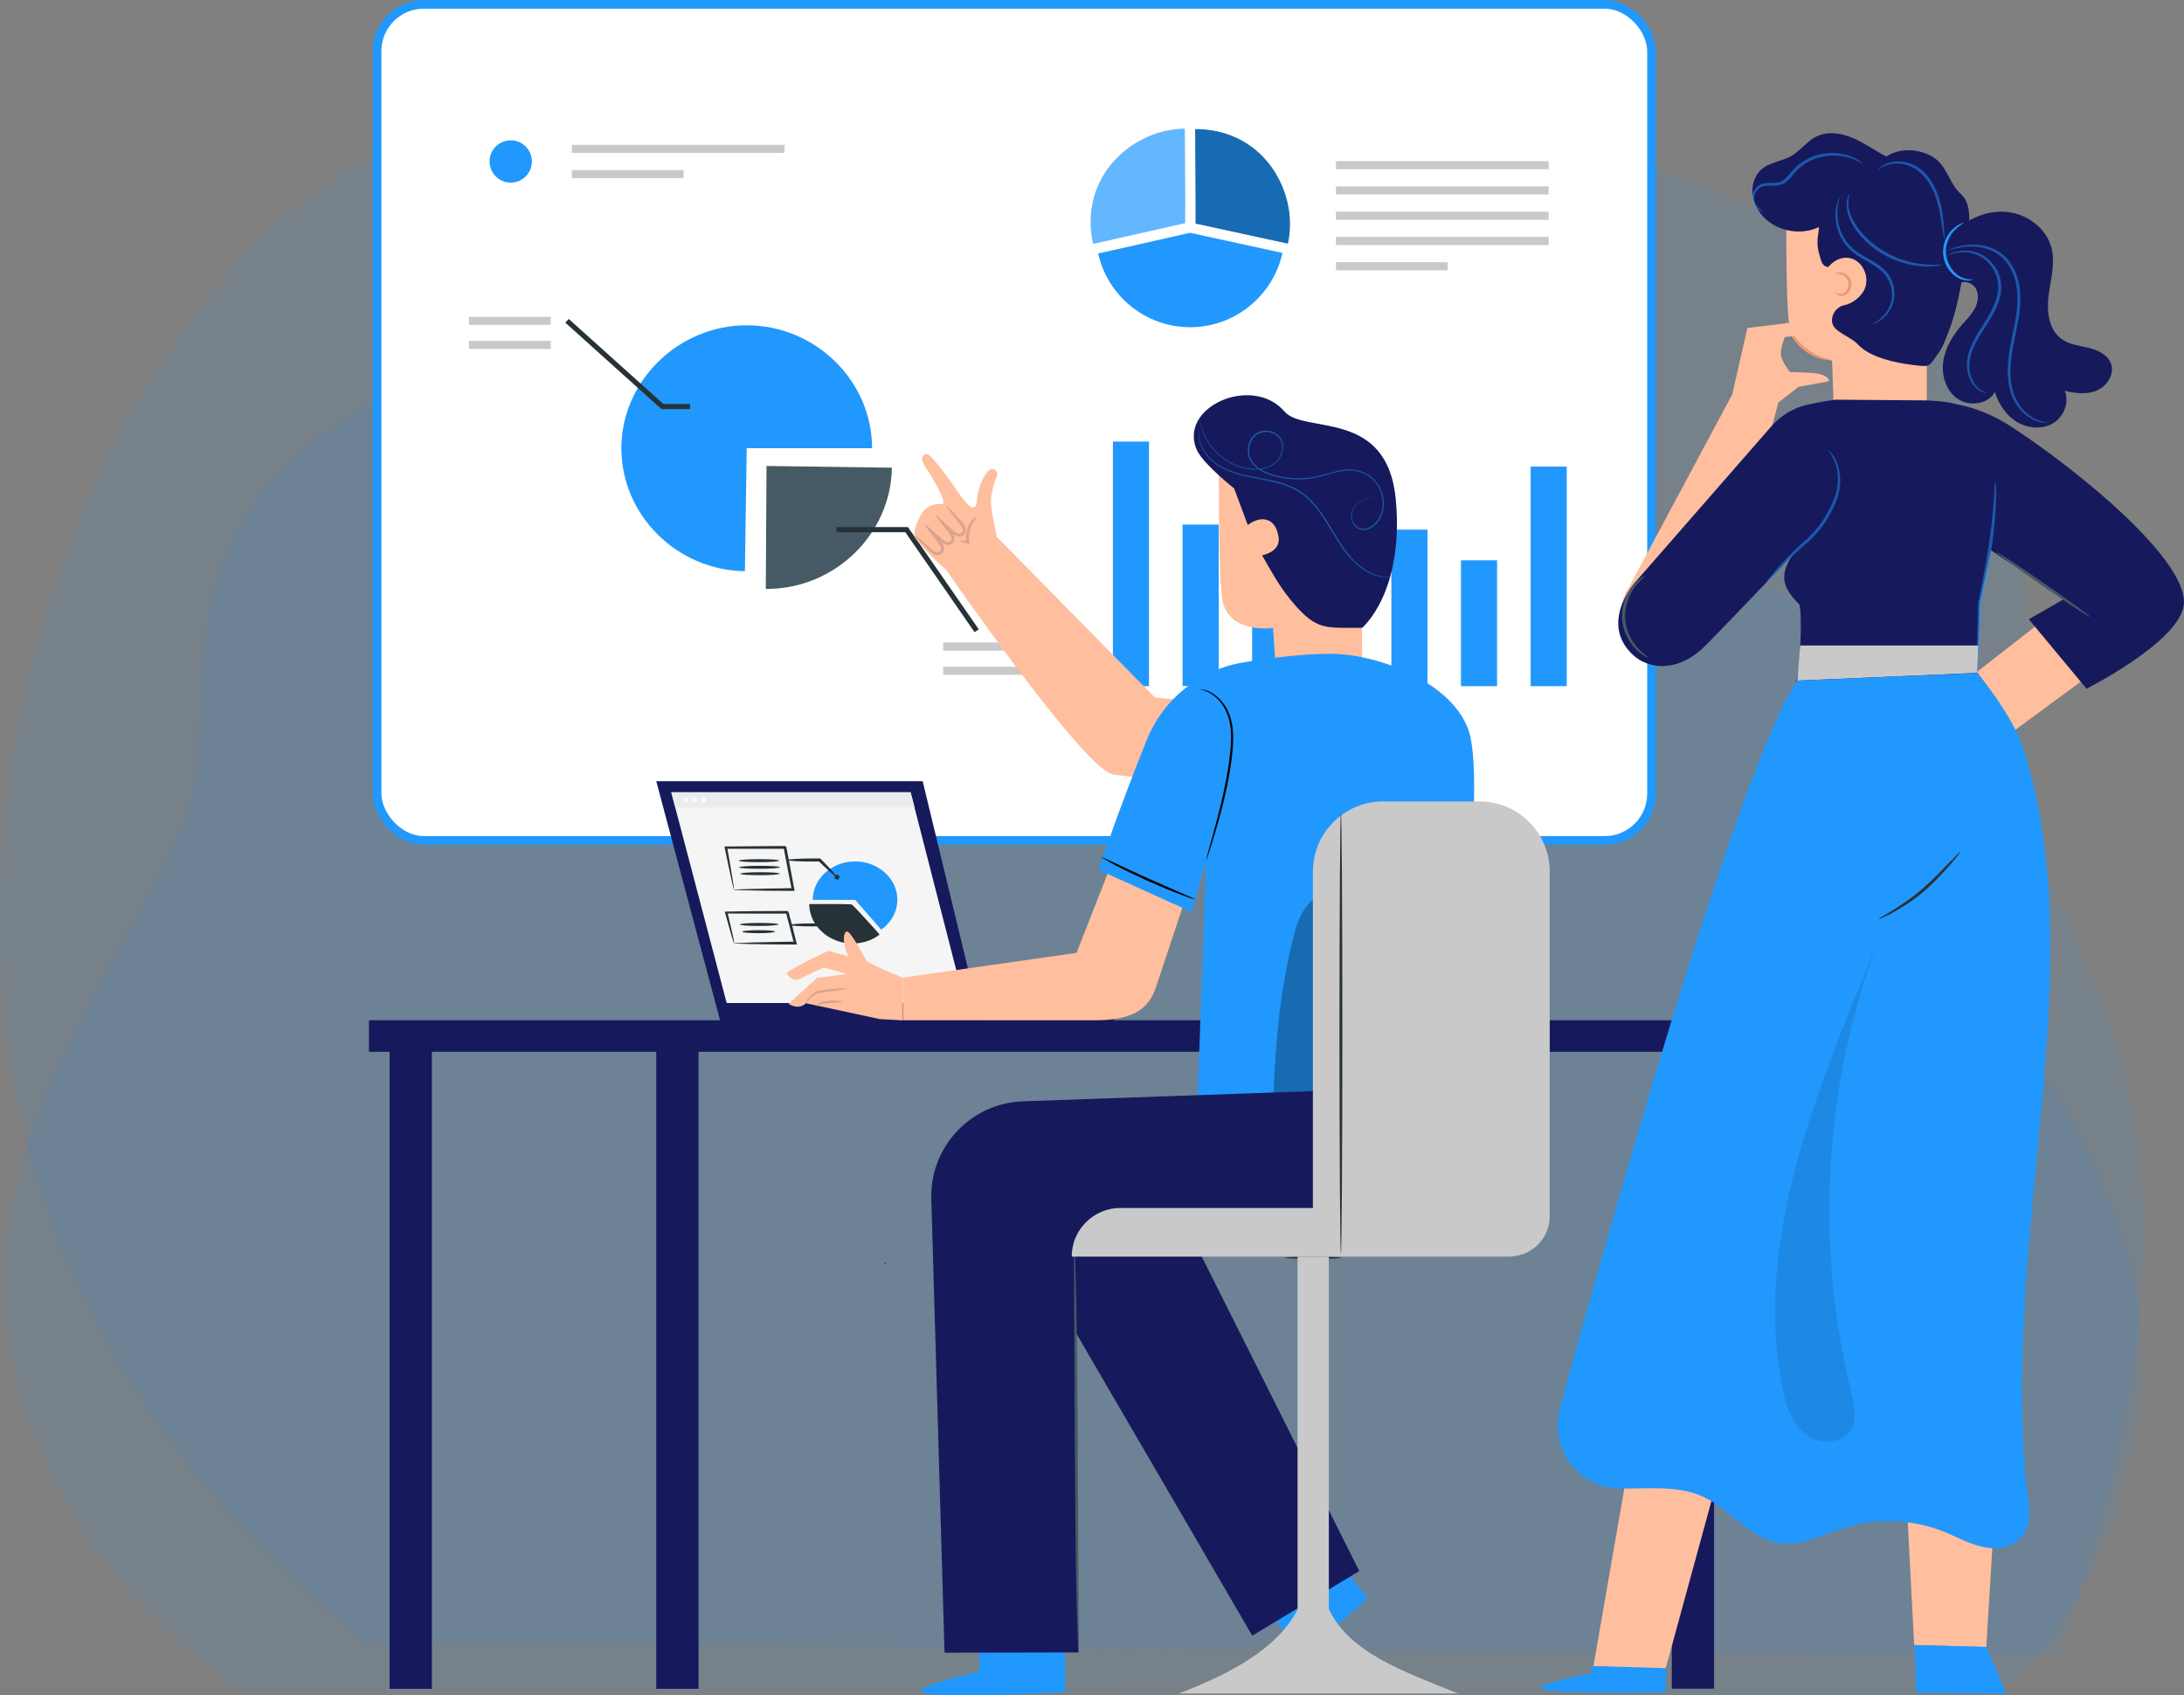 <svg xmlns="http://www.w3.org/2000/svg" id="Layer_2" viewBox="0 0 180.84 140.36"><rect x="0" y="0" width="180.84" height="140.36" fill="#808080" stroke="none"/><defs><style>      .cls-1 {        fill: #ffbe9d;      }      .cls-2 {        fill: #ebebeb;      }      .cls-3 {        fill: #161a5c;      }      .cls-4 {        fill: #263238;      }      .cls-5 {        fill: #eb996e;      }      .cls-6 {        fill: #d8a38d;      }      .cls-7 {        fill: none;        stroke: #263238;        stroke-width: .42px;      }      .cls-7, .cls-8 {        stroke-miterlimit: 10;      }      .cls-9 {        fill: #c9c9c9;      }      .cls-10, .cls-8 {        fill: #fff;      }      .cls-11 {        fill: #fafafa;      }      .cls-12, .cls-13, .cls-14 {        fill: #2198fd;      }      .cls-15 {        opacity: .3;      }      .cls-16 {        opacity: .1;      }      .cls-13 {        opacity: .09;      }      .cls-14 {        opacity: .5;      }      .cls-17 {        fill: #f5f5f5;      }      .cls-8 {        stroke: #2198fd;        stroke-width: .72px;      }      .cls-18 {        fill: #455a64;      }    </style></defs><g id="Layer_1-2" data-name="Layer_1"><g><g><path class="cls-13" d="M30.42,136.01S8.31,120.27,1.95,93.48c-6.36-26.79,3.35-59.27,21.77-75.68,18.42-16.41,51.57-5.36,66.31,8.37l14.73,13.73s14.06,7.7,32.48,7.03c18.42-.67,34.83,24.45,39.18,44.2,4.35,19.76-6.03,45.88-6.03,45.88l-139.98-1Z"></path><path class="cls-13" d="M20.37,140.03s-15.4-8.37-19.42-27.79c-4.02-19.42,13.4-37.17,15.07-46.88,1.67-9.71-2.01-21.77,13.4-31.14,15.4-9.38,42.86-6.03,53.25-8.37,10.38-2.34,22.44-18.42,43.2-14.73,20.76,3.68,40.86,14.73,41.86,38.85,1,24.11-6.7,24.78,1,37.84,7.7,13.06,10.72,22.1,7.03,35.5-3.68,13.4-11.39,17.08-11.39,17.08l-144-.33Z"></path></g><g><g><g><g><rect class="cls-8" x="31.22" y=".36" width="105.53" height="69.22" rx="3.87" ry="3.87"></rect><rect class="cls-12" x="92.15" y="36.56" width="2.99" height="20.25"></rect><rect class="cls-12" x="103.68" y="39.07" width="2.99" height="17.84"></rect><rect class="cls-12" x="115.21" y="43.85" width="2.99" height="12.96"></rect><rect class="cls-12" x="126.74" y="38.63" width="2.99" height="18.18"></rect><rect class="cls-12" x="97.92" y="43.43" width="2.99" height="13.37"></rect><rect class="cls-12" x="109.45" y="37.34" width="2.99" height="19.47"></rect><rect class="cls-12" x="120.97" y="46.39" width="2.99" height="10.42"></rect></g><g><path class="cls-18" d="M63.47,38.58l10.38.14c-.08,5.53-4.74,10.04-10.38,10.04-.02,0-.04,0-.06,0l.06-10.18Z"></path><path class="cls-12" d="M61.83,37.11l-.15,10.18c-5.64-.08-10.23-4.65-10.23-10.18s4.69-10.18,10.38-10.18,10.38,4.6,10.38,10.18h-10.38Z"></path></g><g><g><path class="cls-12" d="M98.14,16.99l-.04-6.33c-1.86.01-3.76.75-5.22,2.04-1.72,1.52-2.82,3.8-2.52,6.55.03.3.08.61.15.92,0,0,0,.01,0,.02h0s7.62-1.72,7.62-1.72v-1.49Z"></path><g class="cls-15"><path class="cls-10" d="M98.14,16.99l-.04-6.33c-1.86.01-3.76.75-5.22,2.04-1.72,1.52-2.82,3.8-2.52,6.55.03.3.08.61.15.92,0,0,0,.01,0,.02h0s7.62-1.72,7.62-1.72v-1.49Z"></path></g><path class="cls-12" d="M106,15.04c-1.07-2.23-3.16-4.01-6.15-4.31-.08,0-.16-.02-.24-.02-.05,0-.1,0-.15-.01-.15,0-.3-.01-.46-.01,0,0-.01,0-.02,0,0,0,0,0,0,0,0,0-.01,0-.02,0h0s.04,6.33.04,6.33v1.49s7.64,1.66,7.64,1.66h0s0,0,0,0c.12-.53.17-1.09.17-1.64,0-1.19-.28-2.39-.81-3.49Z"></path><g class="cls-15"><path d="M106,15.04c-1.07-2.23-3.16-4.01-6.15-4.31-.08,0-.16-.02-.24-.02-.05,0-.1,0-.15-.01-.15,0-.3-.01-.46-.01,0,0-.01,0-.02,0,0,0,0,0,0,0,0,0-.01,0-.02,0h0s.04,6.33.04,6.33v1.49s7.64,1.66,7.64,1.66h0s0,0,0,0c.12-.53.17-1.09.17-1.64,0-1.19-.28-2.39-.81-3.49Z"></path></g></g><path class="cls-12" d="M98.55,19.27l-7.62,1.72c.78,3.49,3.9,6.1,7.62,6.1s6.87-2.63,7.64-6.15l-7.63-1.66"></path></g><path class="cls-12" d="M44.04,13.37c0,.96-.78,1.75-1.75,1.75s-1.75-.78-1.75-1.75.78-1.75,1.75-1.75,1.75.78,1.75,1.75Z"></path></g><rect class="cls-9" x="110.62" y="13.34" width="17.61" height=".67"></rect><rect class="cls-9" x="110.62" y="15.43" width="17.61" height=".67"></rect><rect class="cls-9" x="110.62" y="17.53" width="17.61" height=".67"></rect><rect class="cls-9" x="110.62" y="19.62" width="17.61" height=".67"></rect><rect class="cls-9" x="110.62" y="21.71" width="9.25" height=".67"></rect><rect class="cls-9" x="47.35" y="11.99" width="17.61" height=".67"></rect><rect class="cls-9" x="47.35" y="14.08" width="9.25" height=".67"></rect><rect class="cls-9" x="38.83" y="26.23" width="6.77" height=".67"></rect><rect class="cls-9" x="38.83" y="28.22" width="6.77" height=".67"></rect><rect class="cls-9" x="78.1" y="53.2" width="6.77" height=".67"></rect><rect class="cls-9" x="78.1" y="55.2" width="6.77" height=".67"></rect><polyline class="cls-7" points="46.95 26.56 54.85 33.66 57.14 33.66"></polyline><polyline class="cls-7" points="69.27 43.85 75.07 43.85 80.87 52.22"></polyline></g><g><g><g><g><rect class="cls-4" x="64.02" y="83.17" width="28.26" height="1.37"></rect><polygon class="cls-3" points="59.64 84.54 54.34 64.68 76.4 64.68 81.2 84.54 59.64 84.54"></polygon></g><polygon class="cls-17" points="79.88 83.04 60.17 83.04 55.58 65.59 75.4 65.59 79.88 83.04"></polygon><path class="cls-4" d="M72.75,77.27c-.66-.74-1.22-1.35-1.6-1.76-.39-.42-.61-.64-.62-.62,0-.02-.32-.03-.92-.04-.6,0-1.46-.01-2.49,0h-.11s0,.11,0,.11c.02.54.2,1.12.56,1.63.36.5.88.95,1.51,1.21,1.31.58,2.78.3,3.66-.36l.09-.07-.08-.08Z"></path></g><path class="cls-2" d="M55.91,66.85h19.82l-.33-1.25h-19.81l.33,1.25Z"></path><g><path class="cls-11" d="M58.05,66.22c0,.12.1.22.22.22s.22-.1.22-.22-.1-.22-.22-.22-.22.1-.22.22Z"></path><path class="cls-11" d="M57.31,66.22c0,.12.1.22.22.22s.22-.1.22-.22-.1-.22-.22-.22-.22.1-.22.22Z"></path><path class="cls-11" d="M56.56,66.22c0,.12.1.22.22.22s.22-.1.22-.22-.1-.22-.22-.22-.22.1-.22.22Z"></path></g></g><g><path class="cls-12" d="M70.8,74.49l2.17,2.48c.84-.6,1.34-1.52,1.33-2.5,0-1.74-1.59-3.16-3.51-3.15-1.92,0-3.5,1.44-3.49,3.18h3.5Z"></path><path class="cls-4" d="M69.11,72.62c0,.11.09.2.2.2.11,0,.2-.09.2-.2,0-.11-.09-.2-.2-.2-.11,0-.2.09-.2.2Z"></path><path class="cls-4" d="M65.21,71.2c0-.07,1.05-.13,2.34-.13.11,0,.21,0,.31,0h.05l.04.04c.81.81,1.4,1.47,1.36,1.52-.04.04-.71-.54-1.53-1.34l.09.04c-.1,0-.21,0-.31,0-1.29,0-2.34-.05-2.35-.11Z"></path><path class="cls-4" d="M60.77,73.68s-.09-.31-.22-.92c-.13-.6-.32-1.48-.54-2.56l-.02-.12h.12c1.4-.01,3.08-.03,4.9-.04-.03-.02.23.19.12.1h0s0,0,0,0h0s0,.01,0,.01h0s0,.04,0,.04v.06s.03.12.03.12l.04.23c.03.15.06.31.09.46.06.3.11.6.17.9.11.58.21,1.14.31,1.67l.02.13h-.13c-1.47,0-2.71-.02-3.57-.04-.39-.01-.72-.02-.99-.03-.23,0-.34-.02-.34-.03,0,0,.14-.02.38-.03.28,0,.61-.02,1.02-.03.87-.02,2.08-.05,3.51-.07l-.11.13c-.1-.53-.21-1.09-.33-1.67-.06-.29-.11-.59-.17-.9-.03-.15-.06-.31-.09-.46l-.04-.23-.02-.12v-.06s-.02-.03-.02-.03h0s0-.02,0-.02h0s0,0,0,0h0c-.11-.09.15.12.12.1-1.82,0-3.51,0-4.9,0l.1-.12c.19,1.04.33,1.91.43,2.52.1.61.15.97.14.99Z"></path><g><path class="cls-4" d="M68.82,76.57c0,.11.09.2.2.2.11,0,.2-.09.2-.2,0-.11-.09-.2-.2-.2-.11,0-.2.09-.2.2Z"></path><path class="cls-4" d="M65.45,76.58c0-.07.8-.13,1.78-.13.98,0,1.78.05,1.78.12s-.8.13-1.78.13c-.98,0-1.78-.05-1.78-.12Z"></path></g><path class="cls-4" d="M60.79,78.13s-.09-.22-.22-.66c-.13-.44-.31-1.08-.53-1.89l-.03-.11h.12c1.34-.03,3.11-.05,5.06-.05-.11-.08.15.11.12.09h0s0,0,0,0h0s0,0,0,0h0s0,.03,0,.03v.04s.03.08.03.08l.04.17.09.33c.06.22.11.44.17.65.11.43.21.84.31,1.24l.04.15h-.15c-1.5,0-2.78-.02-3.67-.04-.41-.01-.75-.02-1.03-.03-.24,0-.36-.02-.35-.03,0-.01.15-.02.4-.03.29,0,.64-.02,1.06-.04.9-.03,2.15-.05,3.6-.07l-.11.14c-.1-.4-.21-.81-.32-1.24-.06-.21-.11-.43-.17-.65l-.09-.33-.04-.17-.02-.08v-.04s-.02-.02-.02-.02h0s0-.02,0-.02h0s0,0,0,0h0s.23.17.12.09c-1.95,0-3.72,0-5.06-.01l.09-.12c.19.78.33,1.41.43,1.86.1.45.15.71.14.73Z"></path><path class="cls-4" d="M61.16,71.26c0-.07.75-.13,1.68-.13.93,0,1.68.05,1.68.12s-.75.13-1.68.13c-.93,0-1.68-.05-1.68-.12Z"></path><path class="cls-4" d="M61.2,71.81c0-.07.76-.13,1.69-.13.93,0,1.69.05,1.69.12s-.75.13-1.69.13c-.93,0-1.69-.05-1.69-.12Z"></path><path class="cls-4" d="M61.3,72.34c0-.07.73-.13,1.63-.13.9,0,1.63.05,1.63.12,0,.07-.73.13-1.63.13-.9,0-1.63-.05-1.63-.12Z"></path><path class="cls-4" d="M61.26,76.54c0-.07.72-.13,1.6-.13.88,0,1.6.05,1.6.12,0,.07-.72.13-1.6.13-.88,0-1.6-.05-1.6-.12Z"></path><path class="cls-4" d="M61.46,77.14c0-.07.61-.13,1.36-.13.75,0,1.36.05,1.36.12,0,.07-.61.13-1.36.13-.75,0-1.36-.05-1.36-.12Z"></path></g></g><polygon class="cls-3" points="30.55 84.47 30.55 87.08 32.26 87.08 32.26 139.82 35.76 139.82 35.76 87.08 54.34 87.08 54.34 139.82 57.84 139.82 57.84 87.08 138.43 87.08 138.43 139.81 141.93 139.81 141.93 87.08 143.45 87.08 143.45 84.47 30.55 84.47"></polygon><path class="cls-4" d="M106.45,104.13c0,.05,1.02.1,2.28.1s2.28-.04,2.28-.1-1.02-.1-2.28-.1-2.28.04-2.28.1Z"></path><ellipse class="cls-18" cx="73.3" cy="104.61" rx=".12" ry=".06"></ellipse><g><path class="cls-1" d="M95.6,57.72l-13.07-13.28-.28-1.44c-.05-.26-.11-.56-.16-.89-.06-.39-.05-.79.02-1.17.09-.47.22-1.08.4-1.39.22-.38-.13-.85-.5-.69-.36.16-1,1.2-1.13,2.64-.14,1.43-1.36-.47-1.82-1.15-.46-.69-1.97-2.74-2.29-2.76-.46-.04-.58.47-.11,1.14.48.68,1.75,2.8,1.39,3.02,0,0,0,0-.01,0-.74-.13-1.46.24-1.81.9-.33.63-.7,1.53-.4,1.95.57.78,2.08,2.21,2.08,2.21l.44.38s11.31,16.39,13.78,16.92c1.53.33,25.24,2.3,25.24,2.3l1.79-6.53-23.56-2.13Z"></path><path class="cls-6" d="M76.55,43.39s.25.2.6.58c.19.22.39.44.6.68.11.13.24.26.33.45.09.19.13.45-.03.67-.18.22-.46.22-.66.15-.21-.08-.35-.21-.47-.33-.22-.22-.43-.44-.63-.64-.36-.37-.56-.61-.54-.64.02-.02.27.17.66.51.22.2.44.4.67.61.12.11.25.22.4.27.14.05.31.03.39-.08.08-.1.08-.28,0-.41-.07-.14-.18-.28-.29-.41-.19-.24-.38-.48-.56-.71-.31-.41-.49-.67-.46-.7Z"></path><path class="cls-6" d="M77.41,42.54s.25.2.6.58c.19.22.39.44.6.68.11.13.24.26.33.45.09.19.13.45-.03.67-.18.22-.46.22-.66.15-.21-.08-.35-.21-.47-.33-.22-.22-.43-.44-.63-.64-.36-.37-.56-.61-.54-.64.02-.02.27.17.66.51.22.2.44.4.67.61.12.11.25.22.4.27.14.05.31.03.39-.08.08-.1.08-.28,0-.41-.07-.14-.18-.28-.29-.41-.19-.24-.38-.48-.56-.71-.31-.41-.49-.67-.47-.7Z"></path><path class="cls-6" d="M78.35,41.85s.25.2.6.58c.19.22.39.44.6.68.11.13.24.26.33.45.09.19.13.45-.03.67-.18.22-.46.22-.66.15-.21-.08-.35-.21-.47-.33-.22-.22-.43-.44-.63-.64-.36-.37-.56-.61-.54-.64.02-.02.27.17.66.51.22.2.44.4.67.61.12.11.25.22.4.27.14.05.31.03.39-.08.08-.1.08-.28,0-.41-.07-.14-.18-.28-.29-.41-.19-.24-.38-.48-.56-.71-.31-.41-.49-.67-.46-.7Z"></path><path class="cls-6" d="M79.45,44.78s.3-.1.74.03l-.14.12c-.06-.23-.08-.53-.03-.83.07-.44.27-.79.45-1.01.19-.22.34-.3.36-.28.05.05-.45.53-.57,1.33-.05.27-.04.53,0,.75l.03.19-.16-.07c-.38-.16-.67-.18-.66-.23Z"></path></g><g><g><path class="cls-1" d="M112.73,37.81l.06,18.2-7.09.34-.29-4.36s-3.42.52-4.14-2.06c-.46-1.64-.34-14.36-.34-14.36l11.81,2.24Z"></path><path class="cls-3" d="M99.16,37.36c.53,1.09,3.03,3.08,3.03,3.08l1.13,3.03c.98-.77,2.3-.73,2.55,1,.18,1.25-1.37,1.5-1.37,1.5.9,1.54,1.52,2.78,2.83,4.24,1.42,1.58,2.22,1.74,3.76,1.77h1.7s3.48-2.91,2.79-10.57c-.69-7.66-7.58-5.43-9.22-7.34-2.68-3.12-8.96-.33-7.21,3.3Z"></path></g><path class="cls-14" d="M115.2,47.81s-.3.06-.84-.04c-.53-.1-1.3-.4-2.03-1.05-.75-.64-1.4-1.62-2.05-2.72-.66-1.08-1.39-2.35-2.61-3.19-1.23-.83-2.68-.99-3.93-1.25-1.26-.24-2.4-.6-3.17-1.21-.78-.6-1.16-1.35-1.27-1.88-.12-.54-.03-.84-.03-.84.02,0-.05.3.07.83.12.52.51,1.25,1.28,1.84.77.59,1.89.94,3.15,1.17,1.24.25,2.71.41,3.97,1.26,1.25.86,1.97,2.14,2.63,3.22.65,1.1,1.29,2.07,2.02,2.71.72.64,1.47.95,1.99,1.06.26.06.47.07.62.07.14,0,.22,0,.22,0Z"></path><path class="cls-14" d="M115.61,41.58s-.13-.04-.37-.11c-.24-.07-.59-.19-1.07-.24-.46-.05-1.09-.02-1.64.37-.27.19-.51.49-.57.86-.06.36.02.8.33,1.09.15.14.36.22.57.23.22,0,.43-.06.63-.17.39-.23.71-.62.86-1.09.32-.93.09-2.14-.76-2.88-.41-.37-.95-.62-1.53-.68-.58-.06-1.18.07-1.76.23-.59.17-1.19.36-1.83.44-.63.09-1.29.09-1.94,0-.65-.09-1.29-.24-1.87-.52-.57-.27-1.11-.72-1.28-1.35-.17-.61,0-1.29.43-1.72.45-.43,1.14-.49,1.67-.25.26.12.49.32.62.58.13.25.16.55.13.82-.07.55-.4,1.03-.83,1.3-.43.28-.93.38-1.4.39-.47.01-.92-.08-1.33-.2-.82-.26-1.48-.72-1.95-1.2-.48-.48-.79-.99-1-1.42-.21-.43-.29-.8-.35-1.04-.04-.25-.06-.38-.06-.38,0,0,.03.13.08.37.07.24.16.6.37,1.03.21.43.52.93,1,1.4.48.47,1.12.93,1.94,1.18.4.12.85.21,1.31.2.46-.01.94-.11,1.36-.38.41-.26.72-.72.79-1.24.08-.52-.19-1.09-.7-1.3-.49-.23-1.15-.17-1.56.23-.41.4-.57,1.05-.41,1.62.16.58.67,1.02,1.23,1.28.57.27,1.2.42,1.84.51.64.08,1.29.08,1.91,0,.63-.08,1.22-.27,1.81-.43.59-.16,1.2-.3,1.8-.23.6.06,1.16.33,1.58.71.88.77,1.11,2.02.78,2.97-.15.49-.49.9-.9,1.14-.21.12-.44.19-.67.18-.23-.01-.45-.1-.62-.25-.33-.31-.41-.77-.35-1.15.07-.39.32-.7.6-.9.58-.39,1.21-.41,1.68-.36.48.06.83.18,1.07.26.24.08.36.13.36.13Z"></path></g><path class="cls-12" d="M106.59,135.38l-2.32-2.98,5.55-4.38,3.44,4.32-.33.29c-1.46,1.29-7.53,6.47-8.8,6.97-1.41.55,2.46-4.23,2.46-4.23Z"></path><path class="cls-12" d="M81.09,138.37v-3.77s7.08-.03,7.08-.03l.04,5.52-.44.03c-1.95.12-9.92.45-11.22.06-1.46-.44,4.54-1.81,4.54-1.81Z"></path><g><path class="cls-1" d="M98.53,73.26l-2.83,8.52c-.76,2.3-2.77,2.69-5.2,2.69h-15.74v-3.53l14.38-2.05,3.43-8.75,5.96,3.12Z"></path><g><path class="cls-1" d="M73.03,80.21l-1.25-.59s-1.35-2.6-1.66-2.5c-.31.1-.4.87.14,2.07l-1.66-.47s-3.6,1.66-3.44,1.89c.16.22.45.75,1.24.35.78-.4,1.81-.87,1.81-.87l1.94.55-2.5.32-2.35,2.14s.77.58,1.44-.04l6.1,1.31,1.91.11v-3.53l-1.73-.73Z"></path><path class="cls-6" d="M66.74,83.06s.14-.16.36-.4c.11-.12.26-.24.44-.34.18-.1.41-.14.66-.17,1.02-.12,1.84-.26,1.83-.31,0-.05-.84,0-1.86.12-.26.03-.52.08-.72.21-.2.12-.35.27-.46.41-.21.28-.27.48-.26.49Z"></path><path class="cls-6" d="M67.7,83.3s.04-.13.21-.16c.17-.03.45-.06.74-.09.59-.06,1.07-.05,1.07-.11,0-.05-.48-.14-1.09-.08-.31.03-.57.08-.77.16-.1.04-.17.13-.19.19-.02.07,0,.1.02.1Z"></path></g></g><g><g><path class="cls-12" d="M99.86,71.4l-1.21,4.1-7.68-3.48c.28-.86,1.55-4.68,3.98-10.75,1.36-3.38,4.37-5.82,7.96-6.42,2.51-.42,5.25-.74,7.36-.72,4.31.05,10.65,2.74,11.5,6.96.65,3.22.02,8.91.02,15.83l-.56,13.21-22.07.75.71-19.48Z"></path><g class="cls-15"><path d="M121.77,73.87c-2.69.55-5.44,0-8.18-.17-1.66-.1-3.5-.28-4.81.74-1.04.81-1.46,2.17-1.76,3.45-1.15,4.89-1.35,8.17-1.61,13.19l13.29.81,3.08-18.02Z"></path></g></g><path d="M99.3,57.06s.22.03.59.18c.36.15.86.46,1.27,1.03.42.56.71,1.37.76,2.3.06.93-.07,1.96-.23,3.03-.34,2.14-.86,4.04-1.23,5.41-.18.66-.33,1.21-.45,1.63-.1.38-.15.6-.14.6.01,0,.09-.2.21-.58.12-.38.3-.93.5-1.61.41-1.36.95-3.26,1.29-5.42.16-1.08.29-2.11.22-3.07-.06-.95-.37-1.8-.83-2.37-.45-.58-.97-.89-1.35-1.02-.19-.06-.35-.09-.45-.1-.11,0-.16-.01-.16,0Z"></path><path d="M91.21,70.98s.4.26,1.08.62c.68.36,1.64.83,2.71,1.31,1.07.48,2.06.89,2.78,1.16.72.27,1.17.42,1.18.4,0-.03-.43-.22-1.13-.53-.71-.31-1.68-.73-2.75-1.21-1.07-.48-2.03-.93-2.73-1.26-.7-.33-1.13-.52-1.14-.5Z"></path></g><g><path class="cls-3" d="M87.69,91.89c-3.76,2.05-5.19,6.74-3.21,10.54l19.21,32.99,8.86-5.35-14.92-29.78,10.81-7.06"></path><g><path class="cls-3" d="M111.08,90.25l-26.38.93c-4.28.15-7.65,3.7-7.59,7.98l1.1,37.67,11.09-.02-.37-35.62,22.15-.58v-10.37Z"></path><path class="cls-18" d="M88.94,102.49s.02.12.03.35c.01.25.03.58.04,1,.03.87.07,2.13.1,3.68.07,3.11.11,7.4.13,12.14.02,4.73.05,9.01.06,12.14,0,1.53.02,2.78.02,3.68,0,.42,0,.75,0,1,0,.23,0,.35-.02.35s-.02-.12-.03-.35c-.01-.25-.03-.58-.04-1-.03-.87-.07-2.12-.1-3.68-.07-3.11-.11-7.4-.13-12.14-.02-4.73-.05-9.01-.06-12.14,0-1.53-.02-2.78-.02-3.68,0-.42,0-.75,0-1,0-.23,0-.35.02-.35Z"></path></g></g><g><path class="cls-9" d="M122.51,66.35h-7.98c-3.21,0-5.82,2.6-5.82,5.82v27.84h-15.94c-2.22,0-4.03,1.8-4.03,4.03h36.4s0-.02,0-.02c1.77-.08,3.18-1.53,3.18-3.32v-28.53c0-3.21-2.6-5.82-5.82-5.82Z"></path><path class="cls-4" d="M111.03,67.27c.07,0,.12,8.18.12,18.27s-.06,18.27-.12,18.27-.12-8.18-.12-18.27.06-18.27.12-18.27Z"></path><path class="cls-9" d="M110.03,133.25v-29.21h-2.59v29.21c-1.58,3.12-5.31,5.23-9.84,6.96h23.13c-4.7-1.91-8.94-3.37-10.69-6.96Z"></path></g><g><g><path class="cls-3" d="M160.5,29.23c1.52-2.56,1.97-5.96,2.36-8.91.18-1.39.51-3.36-.47-4.23-1.04-.93-1.14-2.37-2.34-3.09-1.2-.72-2.83-.79-3.96.03"></path><g><g><path class="cls-1" d="M156.28,38.29h0c-2.32.18-4.33-1.61-4.42-3.94-.09-2.24-.16-4.5-.16-4.5,0,0-3.39-.32-3.63-3.67-.25-3.35-.13-11.09-.13-11.09h0c3.78-1.91,8.3-1.62,11.81.76l-.21,11.8v6.35c-.02,2.13-1.13,4.13-3.25,4.29Z"></path><path class="cls-3" d="M151.41,22.09c.58-.72,1.52-1,2.29-.5.77.5,1.07,1.62.65,2.44-.3.58-.97,1.1-1.64,1.24-.63.13-1.08.74-1.01,1.39.1.84,1.5,1.16,2.13,1.85.98,1.08,3.14,1.54,4.59,1.71,1.43.17,1.26.18,2.09-.99.6-.85.79-1.68.82-2.72.05-2.47.1-4.94.15-7.42.02-.89.04-1.79-.17-2.66s-.66-1.71-1.4-2.2c-.82-.54-1.85-.58-2.78-.88-1.16-.38-2.15-1.15-3.23-1.7-1.09-.56-2.42-.89-3.51-.34-.78.39-1.31,1.17-2.07,1.61-1.08.62-2.56.48-3.09,2.07-.18.55-.17,1.16.02,1.7.74,2.17,3.42,3.04,5.36,2.11.04.37-.32,1.19.06,2.35.12.37.17.94.75.95"></path></g><path class="cls-5" d="M152.01,24.18s.14.18.42.16c.27-.01.62-.33.63-.77.03-.44-.3-.75-.58-.83-.28-.1-.47-.05-.48-.09-.01-.02.18-.15.53-.08.17.04.37.13.53.3.16.17.26.44.25.71-.02.56-.5.96-.87.93-.19-.01-.32-.11-.37-.19-.06-.08-.06-.14-.05-.15Z"></path><path class="cls-14" d="M155.5,14.07s.07-.13.28-.28c.21-.16.55-.33,1.02-.4.46-.06,1.04-.01,1.6.24.57.26,1.09.73,1.48,1.32.79,1.2.94,2.51,1.04,3.39.09.9.12,1.46.09,1.46-.04,0-.13-.55-.26-1.44-.15-.88-.33-2.15-1.07-3.28-.37-.56-.85-1-1.37-1.25-.52-.25-1.05-.32-1.49-.28-.89.08-1.29.55-1.32.51Z"></path><path class="cls-14" d="M146.06,17.5s-.05,0-.13,0c-.08-.02-.2-.06-.33-.15-.13-.09-.28-.23-.39-.44-.11-.2-.17-.48-.1-.78.06-.29.25-.59.54-.78.3-.21.7-.21,1.06-.21.37,0,.72-.02,1.01-.26.3-.22.52-.57.82-.88.59-.64,1.36-1.03,2.09-1.2.73-.18,1.42-.16,1.97-.04.55.12.97.31,1.24.47.26.17.39.29.38.3-.03.05-.57-.42-1.65-.6-.53-.09-1.19-.09-1.88.09-.69.18-1.41.55-1.96,1.15-.28.3-.51.65-.86.91-.17.13-.37.22-.58.26-.2.04-.4.03-.58.03-.36-.01-.7,0-.95.15-.25.16-.42.41-.48.65-.13.51.16.92.38,1.1.23.19.41.21.4.24Z"></path><path class="cls-14" d="M155.03,26.83s.17-.08.44-.27c.27-.18.64-.5.91-1.02.27-.51.39-1.24.15-1.97-.12-.36-.32-.71-.61-1.01-.29-.3-.66-.54-1.05-.77-.39-.23-.79-.44-1.15-.69-.36-.25-.68-.55-.93-.87-.49-.66-.72-1.38-.78-1.98-.07-.61.02-1.11.11-1.43.05-.16.09-.29.13-.37.04-.08.06-.12.07-.12.06,0-.31.72-.14,1.9.08.58.32,1.26.79,1.87.24.3.53.58.88.81.35.24.74.44,1.14.67.4.23.78.49,1.1.81.31.32.53.71.65,1.11.25.79.09,1.59-.22,2.12-.31.54-.72.86-1.02,1.02-.3.17-.49.2-.49.19Z"></path><path class="cls-14" d="M160.84,21.91s-.15.05-.43.1c-.28.04-.7.07-1.21.04-1.01-.05-2.44-.4-3.74-1.29-1.3-.88-2.19-2.08-2.45-3.09-.14-.5-.12-.93-.05-1.22.07-.28.16-.42.17-.41.05,0-.26.62.05,1.58.29.94,1.17,2.08,2.42,2.93,1.26.86,2.63,1.23,3.62,1.32,1,.11,1.62,0,1.62.04Z"></path></g><path class="cls-3" d="M161.37,19.62c1.16-1.31,2.87-2.19,4.62-2.09,1.75.1,3.45,1.31,3.88,3,.32,1.28-.07,2.61-.24,3.92-.17,1.31,0,2.83,1.06,3.61.64.47,1.47.55,2.25.74s1.6.57,1.86,1.32c.3.86-.32,1.83-1.15,2.2s-1.8.25-2.68.04c.4.96-.09,2.16-.99,2.69-.9.53-2.09.42-2.98-.12s-1.5-1.47-1.82-2.47c-.57,1.01-2.08,1.22-3.05.58-.97-.64-1.38-1.91-1.23-3.07.15-1.15.78-2.19,1.54-3.06.38-.44.81-.86,1.08-1.37.27-.52.37-1.17.07-1.68-.3-.5-1.08-.71-1.49-.3"></path></g><path class="cls-12" d="M163.39,23.13s-.39.22-1.01-.01c-.61-.2-1.32-.92-1.46-1.91-.08-.49,0-.97.16-1.36.17-.39.41-.7.64-.91.48-.43.88-.51.88-.49.02.04-.35.18-.76.62-.41.42-.84,1.21-.68,2.11.14.9.75,1.56,1.29,1.79.54.25.94.13.94.17Z"></path><path class="cls-5" d="M151.59,29.8s-.3.04-.77-.08c-.46-.12-1.08-.4-1.64-.88-.55-.49-.91-1.07-1.08-1.51-.18-.45-.2-.75-.17-.75.04,0,.12.27.33.68.21.41.56.94,1.09,1.4.52.46,1.09.75,1.52.9.43.16.72.2.71.24Z"></path><path class="cls-14" d="M164.5,32.55s-.06,0-.16-.02c-.11-.03-.26-.09-.44-.19-.35-.22-.78-.71-.95-1.45-.09-.36-.12-.78-.04-1.22.07-.43.23-.88.44-1.32.42-.88,1.09-1.72,1.58-2.7.24-.49.43-.99.5-1.49.07-.5,0-.99-.16-1.43-.34-.87-1.04-1.46-1.7-1.68-.67-.24-1.27-.19-1.66-.1-.39.08-.59.19-.6.17,0,0,.04-.04.14-.09.1-.05.24-.12.44-.17.39-.11,1.02-.2,1.74.03.71.22,1.48.83,1.86,1.76.19.46.26,1,.19,1.54-.07.54-.26,1.07-.52,1.57-.51,1.01-1.18,1.84-1.6,2.69-.43.84-.6,1.7-.44,2.4.15.7.52,1.17.84,1.41.32.23.55.27.55.3Z"></path><path class="cls-14" d="M169.56,35s-.07.01-.21.01c-.14,0-.34-.03-.6-.11-.51-.15-1.21-.57-1.75-1.36-.56-.79-.82-1.95-.75-3.2.04-1.25.41-2.58.65-3.97.11-.7.18-1.38.14-2.04-.04-.66-.18-1.28-.43-1.83-.25-.55-.6-1.01-1.02-1.34-.42-.33-.89-.52-1.33-.63-.89-.21-1.66-.1-2.16,0-.51.11-.77.22-.78.2,0,0,.06-.04.19-.1.13-.06.32-.13.57-.2.5-.13,1.28-.28,2.22-.08.46.1.97.29,1.42.64.46.34.84.83,1.1,1.4.27.58.42,1.23.46,1.91.04.68-.02,1.39-.14,2.1-.24,1.41-.61,2.72-.66,3.94-.07,1.21.16,2.33.67,3.09.5.77,1.15,1.2,1.63,1.37.48.18.78.16.78.19Z"></path></g><polygon class="cls-1" points="170.57 50.27 163.42 55.84 166.42 60.76 175.02 54.43 170.57 50.27"></polygon><path class="cls-1" d="M151.46,31.55s.03-.6-1.52-.68c-1.56-.09-1.73-.06-1.73-.06,0,0-.7-.9-.75-1.44-.04-.55.33-1.47.33-1.47l1.58-.14-.43-1.07-1.11.08-3.14.38-1.25,5.49-8.56,15.98c-1.39,2.08-.62,4.92,1.63,6.01h0c2.21,1.07,5.18-1.2,6-3.52l4.74-17.78,1.67-1.3,2.39-.44"></path><path class="cls-1" d="M131.94,137.94l11.66-67.07h-.02c.02-.1.05-.2.07-.29h0s0-.01,0-.01c1.98-7.87,5.04-10.39,5.04-10.39l17.84,1.12c1.52,2.73,1.71,9.27,1.71,9.27.21.8-3.77,65.79-3.77,65.79l-5.97-.16-3.24-61.48-17.36,63.49-5.98-.26Z"></path><path class="cls-12" d="M131.8,138.54l.02-.61,6.14.18-.05,2h-.38c-1.69.05-8.59.11-9.71-.23-1.25-.39,3.98-1.34,3.98-1.34Z"></path><g><path class="cls-3" d="M161.78,33.44s2.19.22,4.72,1.86c5.64,3.66,15.07,11.39,14.29,14.97-.67,3.05-8.02,6.75-8.02,6.75l-4.78-5.75,2.93-1.68-7.2-4.79-1.94-11.37Z"></path><path class="cls-3" d="M164.99,45.08l-.23.86-.83,3.96-.2,5.81c4.28,5.51,4.34,10.15,4.34,10.15l-21.61,2.52c0-4.27,1.56-9.65,1.56-9.65,1.25-2.12,1.19-8.47.96-8.7-1.35-1.34-1.68-2.32-.6-4.03,0,0-6.7,7.04-7.39,7.67-2.37,2.17-4.64,1.56-5.7.62-2.96-2.64.08-6.05.08-6.05l11.29-12.93c.77-.88,1.79-1.52,2.93-1.79,1.2-.28,2.42-.43,2.42-.43l7.54.06s1.45.05,2.24.27c0,0,2.62.84,3.29,4.08.68,3.24-.07,7.56-.07,7.56Z"></path><path class="cls-14" d="M165.23,39.9s.03.22.05.63c.01.4,0,.99-.04,1.71-.08,1.44-.33,3.42-.74,5.59-.14.74-.29,1.45-.45,2.11v-.02c-.06,1.68-.13,3.13-.19,4.16-.03.48-.06.88-.08,1.21-.02.28-.04.43-.06.43-.01,0-.02-.15-.03-.44,0-.33,0-.73,0-1.21.02-1.03.05-2.49.1-4.17h0s0-.02,0-.02c.15-.65.29-1.36.43-2.1.41-2.15.68-4.12.81-5.55.07-.72.1-1.3.12-1.7.02-.4.03-.62.05-.62Z"></path><path class="cls-18" d="M165.3,45.71c.04-.06,1.81,1.1,3.95,2.58,2.14,1.48,3.84,2.73,3.81,2.78-.04.06-1.81-1.1-3.95-2.58-2.14-1.48-3.84-2.73-3.81-2.78Z"></path><path class="cls-14" d="M151.33,37.24s.04.02.11.08c.07.06.16.16.27.29.21.27.46.73.58,1.34.13.61.12,1.37-.12,2.17-.26.78-.66,1.59-1.21,2.36-.27.38-.58.73-.89,1.05-.31.32-.65.58-.94.85-.6.54-1.11,1.04-1.54,1.48-.43.43-.76.79-.99,1.04-.23.25-.36.39-.38.37-.01-.01.09-.17.3-.44.21-.27.53-.65.94-1.1.41-.45.92-.98,1.51-1.53.3-.28.63-.54.93-.85.3-.31.6-.65.86-1.02.54-.74.93-1.54,1.2-2.28.24-.75.27-1.48.17-2.07-.2-1.2-.84-1.72-.79-1.75Z"></path><polygon class="cls-9" points="148.81 56.35 149.06 53.44 163.8 53.44 163.72 55.71 148.81 56.35"></polygon><path class="cls-18" d="M136.24,47.68s-.37.28-.82.85c-.44.56-.9,1.51-.86,2.61.05,1.1.58,2.01,1.07,2.54.49.54.91.75.88.78,0,.01-.12-.02-.3-.13-.18-.1-.44-.27-.71-.54-.54-.51-1.14-1.47-1.19-2.65-.04-1.18.47-2.18.97-2.73.25-.28.49-.48.66-.59.18-.12.28-.16.29-.15Z"></path></g><polygon class="cls-12" points="164.48 136.35 166.16 140.24 158.68 140.15 158.52 136.19 164.48 136.35"></polygon><g><path class="cls-12" d="M167.59,62.12c5.63,17.76-1.63,39.32.11,60.02.17,2.03,1,4.47-.91,5.62-.51.31-1.12.44-1.72.42-1.52-.05-2.79-.84-4.14-1.38-2.58-1.03-5.51-1.14-8.16-.32-1.8.56-3.58,1.55-5.44,1.27-2.47-.37-4.07-2.81-6.34-3.85-2.13-.97-4.59-.61-6.92-.67-.02,0-.05,0-.07,0-3.37-.1-5.73-3.39-4.84-6.64,3.4-12.44,14.66-52.86,19.65-60.24l14.91-.63c1.37,1.66,3.14,4.14,3.87,6.4Z"></path><path class="cls-4" d="M162.37,70.48s-.28.41-.81,1.02c-.53.6-1.27,1.44-2.2,2.25-.93.81-1.89,1.4-2.6,1.79-.71.38-1.17.57-1.18.55-.05-.09,1.77-.93,3.62-2.52.92-.8,1.67-1.61,2.23-2.18.56-.58.91-.92.94-.9Z"></path><g class="cls-16"><path d="M155.78,77.18c-4.7,12.02-5.58,25.49-2.5,38.02.27,1.09.54,2.32-.08,3.25-.8,1.21-2.74,1.12-3.83.18-1.1-.95-1.53-2.44-1.81-3.86-2.05-10.6,1.66-21.24,5.67-31.27"></path></g></g></g></g></g></svg>